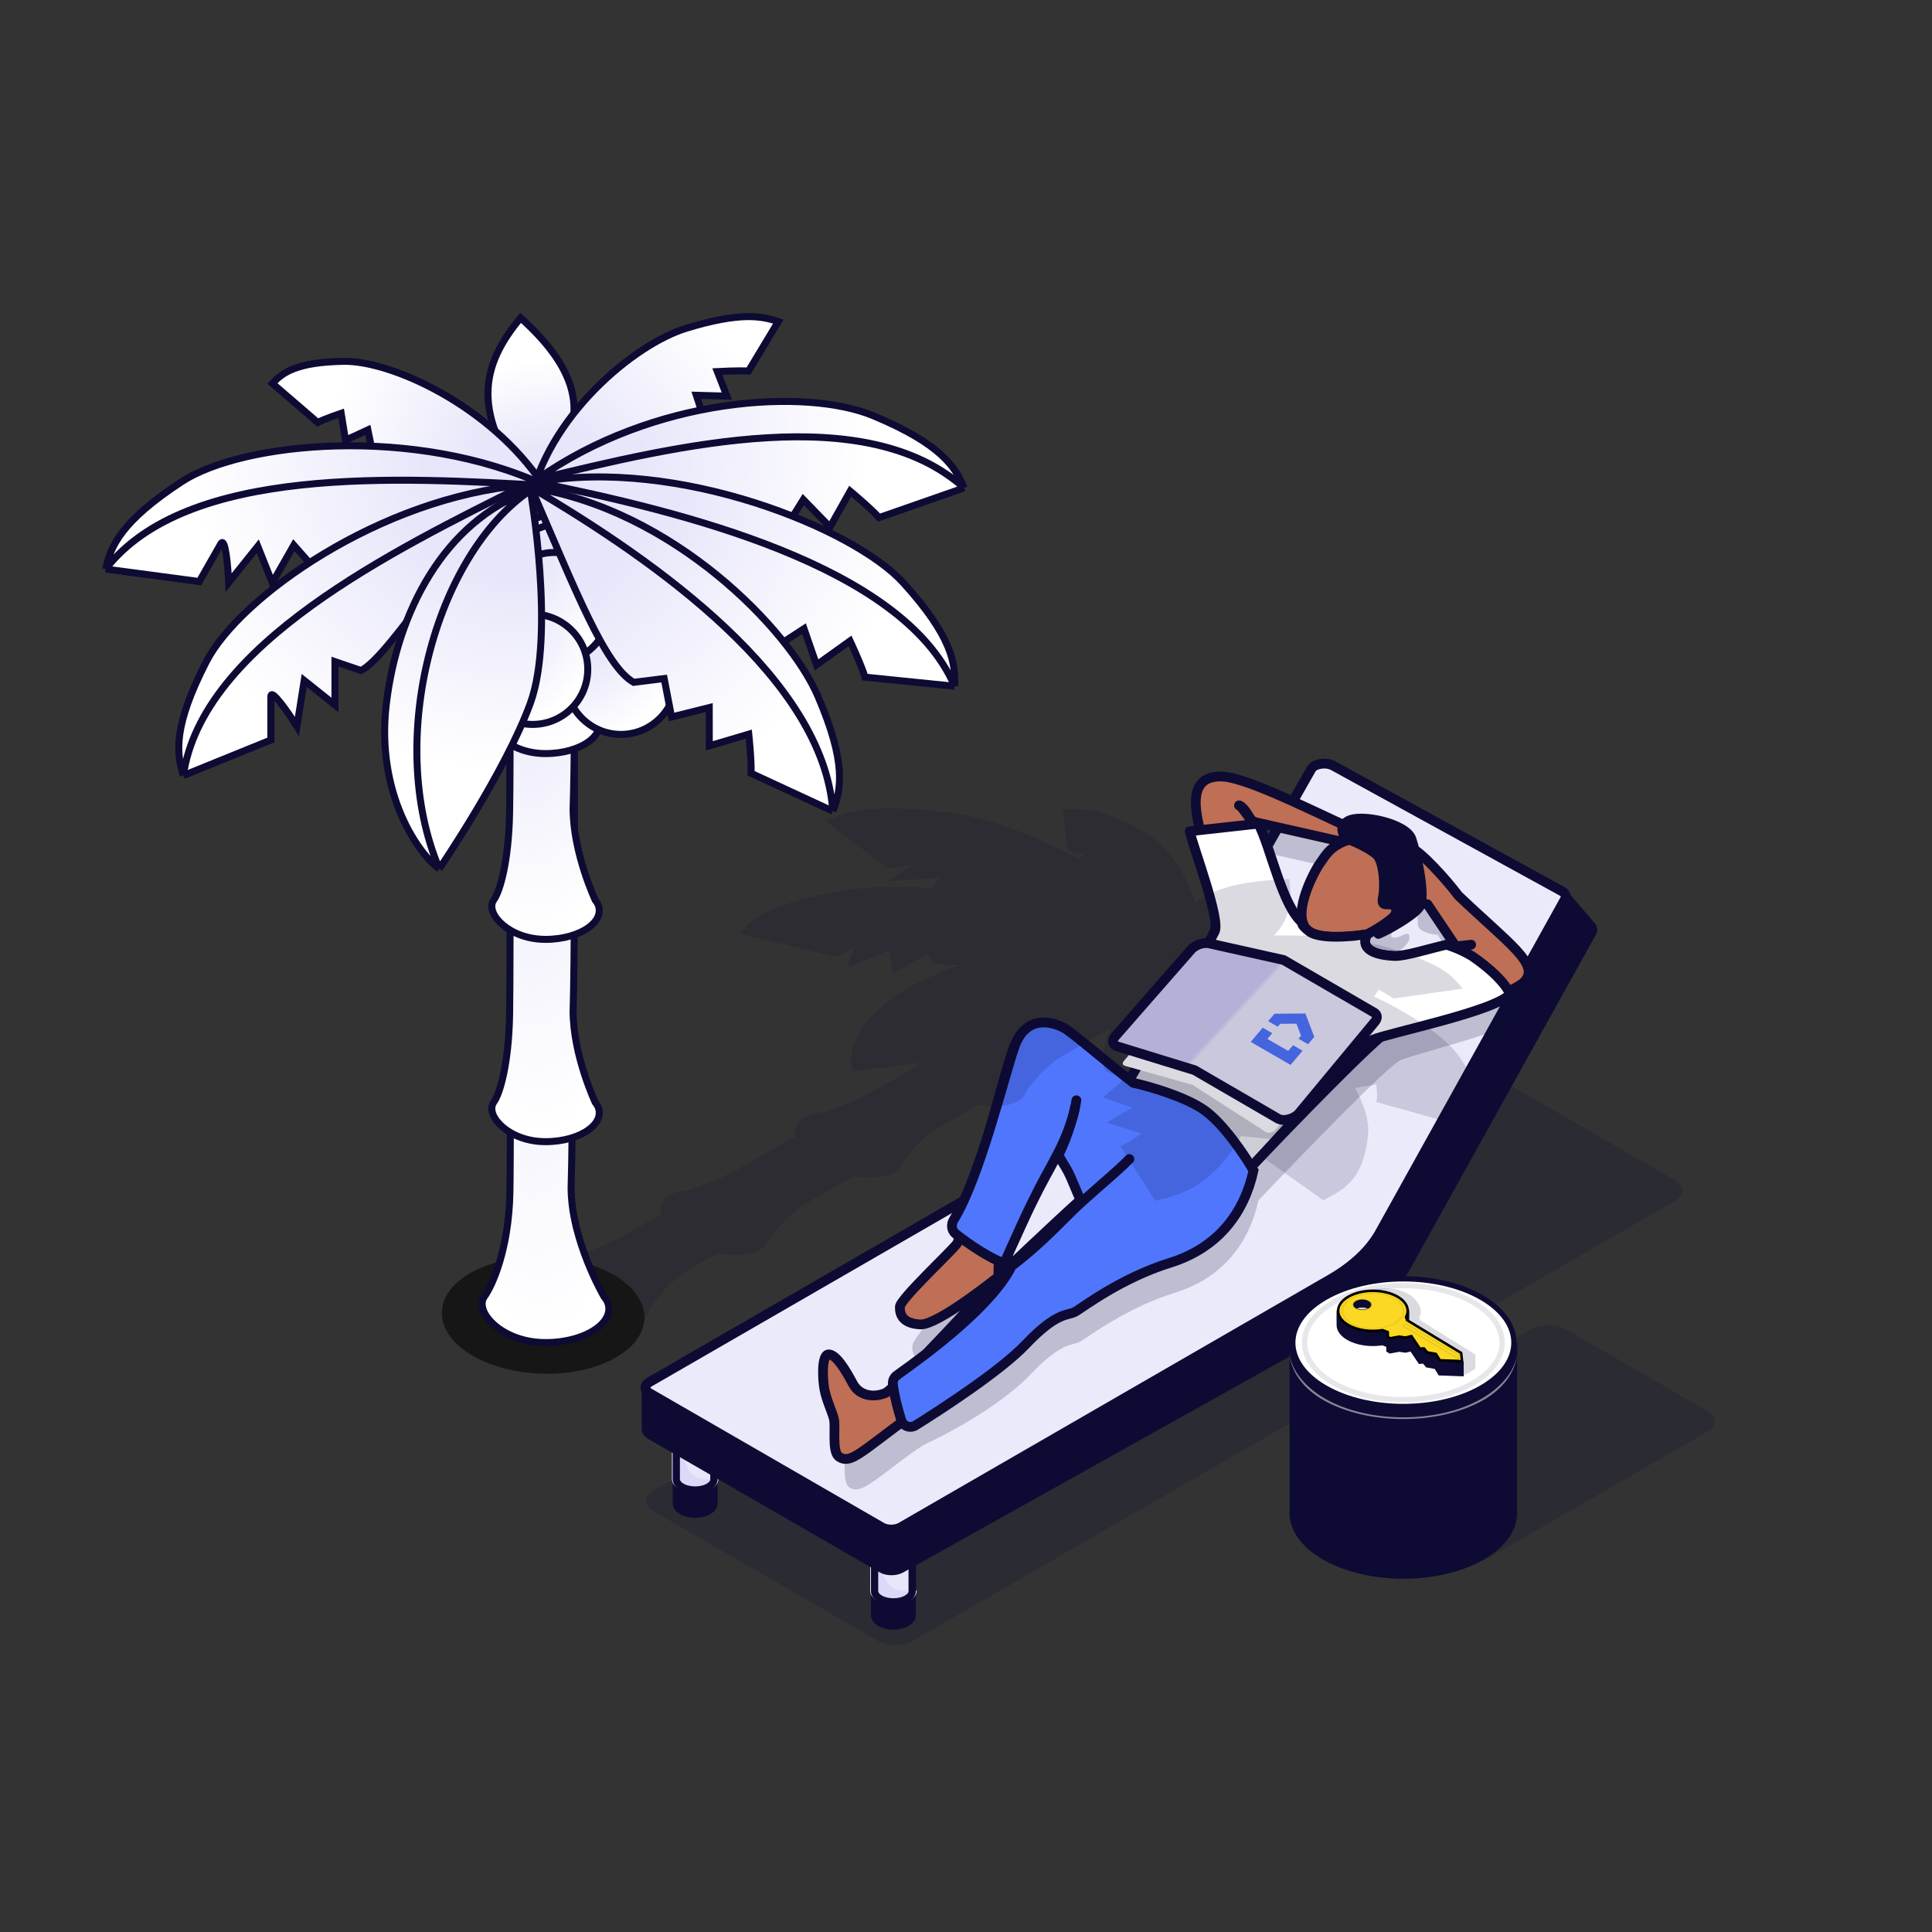 <svg width="380" height="380" viewBox="0 0 380 380" fill="none" xmlns="http://www.w3.org/2000/svg">
<rect x="0" y="0" width="380" height="380" fill="#333333" stroke="none"/>
<path d="M278.372 206.664C280.285 205.559 283.387 205.559 285.3 206.664L329.499 232.179C331.412 233.284 331.412 235.075 329.499 236.179L179.591 322.721C177.678 323.825 174.576 323.825 172.663 322.721L128.464 297.205C126.551 296.101 126.551 294.31 128.464 293.205L278.372 206.664Z" fill="#0D0B33" fill-opacity="0.2"/>
<path d="M301.091 261.469C303.004 260.365 306.106 260.365 308.019 261.469L335.885 277.556C337.798 278.661 337.798 280.452 335.885 281.556L292.836 306.409C290.922 307.513 287.82 307.513 285.907 306.409L258.041 290.321C256.128 289.217 256.128 287.426 258.041 286.322L301.091 261.469Z" fill="#0D0B33" fill-opacity="0.2"/>
<path d="M172.022 317.609L172.022 317.601L172.022 317.593L172.022 292.579C172.029 292.572 172.036 292.565 172.043 292.557C172.119 292.477 172.226 292.366 172.35 292.246C172.614 291.992 172.9 291.746 173.106 291.627C174.554 290.792 176.902 290.792 178.35 291.628C178.57 291.755 178.857 291.998 179.115 292.243C179.237 292.359 179.342 292.466 179.416 292.543C179.421 292.548 179.426 292.554 179.431 292.559L179.431 317.561L179.431 317.572L179.432 317.583C179.477 318.164 179.116 318.751 178.349 319.193C176.901 320.029 174.554 320.029 173.106 319.193C172.351 318.757 171.99 318.181 172.022 317.609Z" fill="#0D0B33" stroke="#0D0B33" stroke-width="1.422"/>
<path d="M172.022 312.858L172.022 312.85L172.022 312.842L172.022 292.944C172.042 292.912 172.067 292.87 172.098 292.821C172.175 292.697 172.283 292.53 172.408 292.354C172.534 292.177 172.672 291.997 172.808 291.845C172.956 291.681 173.062 291.596 173.106 291.57C174.554 290.734 176.902 290.735 178.35 291.571C178.414 291.608 178.526 291.696 178.67 291.843C178.806 291.982 178.942 292.144 179.066 292.302C179.188 292.459 179.294 292.607 179.369 292.715C179.393 292.75 179.414 292.781 179.431 292.807L179.431 312.81L179.431 312.821L179.432 312.832C179.477 313.412 179.116 313.999 178.349 314.442C176.901 315.277 174.554 315.277 173.106 314.441C172.351 314.006 171.99 313.43 172.022 312.858Z" fill="url(#paint0_linear_744_13433)" stroke="#0D0B33" stroke-width="1.422"/>
<path d="M178.965 314.797C177.177 315.829 174.278 315.829 172.49 314.797C171.558 314.259 171.112 313.547 171.151 312.842L171.152 292.933C171.152 292.933 171.908 291.551 172.49 291.215C172.804 308.716 172.49 314.114 180.302 312.81C180.357 313.525 179.911 314.251 178.965 314.797Z" fill="url(#paint1_linear_744_13433)"/>
<path d="M172.022 312.858L172.022 312.85L172.022 312.842L172.022 292.808C172.04 292.782 172.061 292.751 172.086 292.716C172.163 292.606 172.271 292.457 172.395 292.299C172.521 292.139 172.658 291.977 172.794 291.838C172.939 291.69 173.048 291.604 173.106 291.57C174.554 290.734 176.902 290.735 178.35 291.571C178.414 291.608 178.526 291.696 178.67 291.843C178.806 291.982 178.942 292.144 179.066 292.302C179.188 292.459 179.294 292.607 179.369 292.715C179.393 292.75 179.414 292.781 179.431 292.807L179.431 312.81L179.431 312.821L179.432 312.832C179.477 313.412 179.116 313.999 178.349 314.442C176.901 315.277 174.554 315.277 173.106 314.441C172.351 314.006 171.99 313.43 172.022 312.858Z" stroke="#0D0B33" stroke-width="1.422"/>
<path d="M178.303 294.225C176.881 295.046 174.575 295.046 173.152 294.225C171.73 293.404 171.73 292.072 173.153 291.251C174.575 290.43 176.881 290.43 178.303 291.252C179.725 292.073 179.725 293.404 178.303 294.225Z" fill="white" stroke="#0D0B33" stroke-width="1.53"/>
<path d="M133.022 295.609L133.022 295.601L133.022 295.593L133.022 270.579C133.029 270.572 133.036 270.565 133.043 270.557C133.119 270.477 133.226 270.366 133.35 270.246C133.614 269.992 133.9 269.746 134.106 269.627C135.554 268.792 137.902 268.792 139.35 269.628C139.57 269.755 139.857 269.998 140.115 270.243C140.237 270.359 140.342 270.466 140.416 270.543C140.421 270.548 140.426 270.554 140.431 270.559L140.431 295.561L140.431 295.572L140.432 295.583C140.477 296.164 140.116 296.751 139.349 297.193C137.901 298.029 135.554 298.029 134.106 297.193C133.351 296.757 132.99 296.181 133.022 295.609Z" fill="#0D0B33" stroke="#0D0B33" stroke-width="1.422"/>
<path d="M133.022 290.858L133.022 290.85L133.022 290.842L133.022 270.944C133.042 270.912 133.067 270.87 133.098 270.821C133.175 270.697 133.283 270.53 133.408 270.354C133.534 270.177 133.672 269.997 133.808 269.845C133.956 269.681 134.062 269.596 134.106 269.57C135.554 268.734 137.902 268.735 139.35 269.571C139.414 269.608 139.526 269.696 139.67 269.843C139.806 269.982 139.942 270.144 140.066 270.302C140.188 270.459 140.294 270.607 140.369 270.715C140.393 270.75 140.414 270.781 140.431 270.807L140.431 290.81L140.431 290.821L140.432 290.832C140.477 291.412 140.116 291.999 139.349 292.442C137.901 293.277 135.554 293.277 134.106 292.441C133.351 292.006 132.99 291.43 133.022 290.858Z" fill="url(#paint2_linear_744_13433)" stroke="#0D0B33" stroke-width="1.422"/>
<path d="M139.965 292.797C138.177 293.829 135.278 293.829 133.49 292.797C132.558 292.259 132.112 291.547 132.151 290.842L132.152 270.933C132.152 270.933 132.908 269.551 133.49 269.215C133.804 286.716 133.49 292.114 141.302 290.81C141.357 291.525 140.911 292.251 139.965 292.797Z" fill="url(#paint3_linear_744_13433)"/>
<path d="M133.022 290.858L133.022 290.85L133.022 290.842L133.022 270.808C133.04 270.782 133.061 270.751 133.086 270.716C133.163 270.606 133.271 270.457 133.395 270.299C133.521 270.139 133.658 269.977 133.794 269.838C133.939 269.69 134.048 269.604 134.106 269.57C135.554 268.734 137.902 268.735 139.35 269.571C139.414 269.608 139.526 269.696 139.67 269.843C139.806 269.982 139.942 270.144 140.066 270.302C140.188 270.459 140.294 270.607 140.369 270.715C140.393 270.75 140.414 270.781 140.431 270.807L140.431 290.81L140.431 290.821L140.432 290.832C140.477 291.412 140.116 291.999 139.349 292.442C137.901 293.277 135.554 293.277 134.106 292.441C133.351 292.006 132.99 291.43 133.022 290.858Z" stroke="#0D0B33" stroke-width="1.422"/>
<path d="M139.303 272.225C137.881 273.046 135.575 273.046 134.152 272.225C132.73 271.404 132.73 270.072 134.153 269.251C135.575 268.43 137.881 268.43 139.303 269.252C140.725 270.073 140.725 271.404 139.303 272.225Z" fill="white" stroke="#0D0B33" stroke-width="1.53"/>
<path d="M261.022 267.609L261.022 267.601L261.022 267.593L261.022 242.579C261.029 242.572 261.036 242.565 261.043 242.557C261.119 242.477 261.226 242.366 261.35 242.246C261.614 241.992 261.9 241.746 262.106 241.627C263.554 240.792 265.902 240.792 267.35 241.628C267.57 241.755 267.857 241.998 268.115 242.243C268.237 242.359 268.342 242.466 268.416 242.543C268.421 242.548 268.426 242.554 268.431 242.559L268.431 267.561L268.431 267.572L268.432 267.583C268.477 268.164 268.116 268.751 267.349 269.193C265.901 270.029 263.554 270.029 262.106 269.193C261.351 268.757 260.99 268.181 261.022 267.609Z" fill="#0D0B33" stroke="#0D0B33" stroke-width="1.422"/>
<path d="M261.022 262.858L261.022 262.85L261.022 262.842L261.022 242.944C261.042 242.912 261.067 242.87 261.098 242.821C261.175 242.697 261.283 242.53 261.408 242.354C261.534 242.177 261.672 241.997 261.808 241.845C261.956 241.681 262.062 241.596 262.106 241.57C263.554 240.734 265.902 240.735 267.35 241.571C267.414 241.608 267.526 241.696 267.67 241.843C267.806 241.982 267.942 242.144 268.066 242.302C268.188 242.459 268.294 242.607 268.369 242.715C268.393 242.75 268.414 242.781 268.431 242.807L268.431 262.81L268.431 262.821L268.432 262.832C268.477 263.412 268.116 263.999 267.349 264.442C265.901 265.277 263.554 265.277 262.106 264.441C261.351 264.006 260.99 263.43 261.022 262.858Z" fill="url(#paint4_linear_744_13433)" stroke="#0D0B33" stroke-width="1.422"/>
<path d="M267.965 264.797C266.177 265.829 263.278 265.829 261.49 264.797C260.558 264.259 260.112 263.547 260.151 262.842L260.152 242.933C260.152 242.933 260.908 241.551 261.49 241.215C261.804 258.716 261.49 264.114 269.302 262.81C269.357 263.525 268.911 264.251 267.965 264.797Z" fill="url(#paint5_linear_744_13433)"/>
<path d="M261.022 262.858L261.022 262.85L261.022 262.842L261.022 242.808C261.04 242.782 261.061 242.751 261.086 242.716C261.163 242.606 261.271 242.457 261.395 242.299C261.521 242.139 261.658 241.977 261.794 241.838C261.939 241.69 262.048 241.604 262.106 241.57C263.554 240.734 265.902 240.735 267.35 241.571C267.414 241.608 267.526 241.696 267.67 241.843C267.806 241.982 267.942 242.144 268.066 242.302C268.188 242.459 268.294 242.607 268.369 242.715C268.393 242.75 268.414 242.781 268.431 242.807L268.431 262.81L268.431 262.821L268.432 262.832C268.477 263.412 268.116 263.999 267.349 264.442C265.901 265.277 263.554 265.277 262.106 264.441C261.351 264.006 260.99 263.43 261.022 262.858Z" stroke="#0D0B33" stroke-width="1.422"/>
<path d="M267.303 244.225C265.881 245.046 263.575 245.046 262.152 244.225C260.73 243.404 260.73 242.072 262.153 241.251C263.575 240.43 265.881 240.43 267.303 241.252C268.725 242.073 268.725 243.404 267.303 244.225Z" fill="white" stroke="#0D0B33" stroke-width="1.53"/>
<path d="M215.24 230.309C221.225 227.42 225.688 223.62 228.122 219.341L263.063 157.916C263.639 156.904 265.789 156.536 267.227 157.204L307.109 175.725C307.407 175.864 307.65 176.038 307.82 176.236L312.926 182.181C313.231 182.536 313.285 182.946 313.075 183.323L276.486 249.201C274.506 252.766 271.033 255.993 266.374 258.597L177.182 308.44C176.147 309.019 174.499 309.011 173.479 308.423L127.95 282.165C127.454 281.879 127.175 281.491 127.175 281.087L127.175 273.53C127.175 273.078 127.522 272.65 128.122 272.36L215.24 230.309Z" fill="#0D0B33" stroke="#0D0B33" stroke-width="1.919"/>
<path d="M212.4 222.962C217.026 220.291 220.5 217.029 222.542 213.441L257.922 151.243C258.527 150.179 260.846 149.842 262.251 150.614L307.143 175.26C307.877 175.663 308.147 176.273 307.838 176.83L271.401 242.435C269.487 245.88 266.177 249.013 261.745 251.571L177.169 300.397C176.138 300.992 174.466 300.992 173.435 300.397L127.718 274.004C126.687 273.409 126.687 272.444 127.718 271.848L212.4 222.962Z" fill="#EBEAFA" stroke="#0D0B33" stroke-width="1.919"/>
<path fill-rule="evenodd" clip-rule="evenodd" d="M240.275 180.095C240.998 184.184 241.463 188.033 240.925 189.201C240.024 191.157 229.181 209.789 223.873 218.86C222.703 217.973 221.203 216.768 219.627 215.484C217.069 218.51 213.654 221.279 209.507 223.674L195.77 231.604C193.246 240.832 190.769 249.881 190.187 250.664C189.918 251.026 189.117 251.986 188.066 253.246C184.914 257.026 179.51 263.505 179.452 264.629C179.374 266.127 179.77 268.15 183.266 268.331C186.761 268.511 198.366 257.095 198.366 257.095C198.366 257.095 178.204 279.084 176.155 279.979C174.106 280.875 171.11 280.72 169.741 278.146C168.372 275.572 166.53 272.472 165.032 272.395C163.534 272.318 163.775 277.337 164.171 279.36C164.413 280.594 164.883 281.853 165.309 282.994C165.582 283.724 165.836 284.405 166.001 285C166.15 285.541 166.138 286.507 166.124 287.576C166.098 289.52 166.068 291.806 167.001 292.5C168.447 293.576 169.991 292.678 172.591 290.81C173.337 290.274 174.299 289.543 175.339 288.753C177.927 286.786 181.004 284.449 182.466 283.81C184.515 282.915 196.335 277.017 202.688 270.336C207.499 265.277 209.782 264.68 211.28 264.289C211.761 264.163 212.16 264.059 212.537 263.835C212.783 263.689 213.178 263.422 213.708 263.066C216.508 261.178 223.053 256.765 231.055 254.278C240.723 251.273 245.715 244.287 247.514 236.103C255.81 227.353 273.017 209.584 275.476 208.51C276.382 208.114 278.829 207.405 281.897 206.517C285.829 205.378 290.781 203.944 294.822 202.493L300.191 192.825C298.792 191.313 296.841 189.533 294.448 187.348C292.784 185.831 290.907 184.118 288.853 182.165C286.511 179.04 281.303 173.263 279.331 172.661C277.933 172.234 278.336 175.926 278.652 178.824C278.782 180.013 278.897 181.068 278.867 181.649C278.784 183.247 281.426 183.784 282.758 183.853L288.337 192.152C284.79 192.97 278.221 194.132 276.224 194.029C268.235 193.616 270.938 189.751 270.938 189.751C270.938 189.751 277.111 186.565 277.214 184.568C277.278 183.333 276.69 183.595 275.879 183.957C275.377 184.18 274.79 184.442 274.218 184.413C273.138 184.357 273.655 183.603 274.44 182.458C274.745 182.015 275.089 181.512 275.397 180.969C276.499 179.023 275.603 176.974 273.287 173.35C271.435 170.45 267.907 170.902 266.374 171.491C263.813 172.61 262.986 173.819 262.158 175.028C261.993 175.27 261.827 175.511 261.648 175.752C260.729 176.987 256.963 183.913 258.285 187.595C255.495 185.402 252.951 179.002 250.845 173.704C249.862 171.232 248.975 169 248.203 167.548L265.376 171.439C266.076 170.808 267.524 170.549 271.918 170.776C269.553 169.798 266.446 168.341 263.107 166.776C259.1 164.897 254.759 162.861 250.962 161.308L240.275 180.095Z" fill="#0D0B33" fill-opacity="0.2"/>
<path d="M246.203 161.548C248.631 166.113 252.194 178.379 256.286 181.595C254.963 177.913 258.73 170.987 259.649 169.752C260.725 168.306 261.301 166.834 264.375 165.491C265.907 164.902 269.435 164.45 271.288 167.35C273.604 170.974 274.5 173.023 273.398 174.969C272.296 176.915 271.9 177.775 273.398 177.853C274.896 177.93 275.318 176.57 275.214 178.568C275.111 180.565 268.939 183.751 268.939 183.751C268.939 183.751 266.236 187.616 274.225 188.029C276.222 188.132 282.791 186.97 286.338 186.152L280.759 177.853C279.427 177.784 276.785 177.247 276.867 175.649C276.971 173.652 275.36 166.058 277.332 166.661C279.303 167.263 284.512 173.04 286.854 176.165C296.876 185.695 302.687 189.5 300.01 192.866C297.332 196.233 276.55 201.167 273.477 202.51C271.018 203.584 253.811 221.353 245.515 230.103C243.715 238.287 238.723 245.273 229.055 248.278C219.542 251.235 212.087 256.914 210.537 257.835C208.988 258.757 207.042 257.655 200.689 264.336C194.336 271.017 182.515 276.915 180.466 277.81C178.418 278.705 173.192 282.941 170.592 284.81C167.992 286.678 166.448 287.576 165.001 286.5C163.555 285.424 164.423 280.524 164.001 279C163.58 277.476 162.568 275.383 162.172 273.36C161.776 271.337 161.534 266.318 163.032 266.395C164.53 266.472 166.373 269.572 167.742 272.146C169.111 274.72 172.107 274.875 174.156 273.979C176.205 273.084 196.366 251.095 196.366 251.095C196.366 251.095 184.497 260.681 181.001 260.5C177.506 260.319 176.924 258.498 177.001 257C177.079 255.502 187.111 246.111 188.187 244.664C189.263 243.218 196.804 213.568 199.162 206.68C201.521 199.793 206.463 201.049 208.408 202.151C209.965 203.033 217.859 209.816 221.874 212.86C227.182 203.789 238.025 185.157 238.926 183.201C240.052 180.756 236.781 166.568 235.963 163.021C235.145 159.474 233.509 152.38 240.5 152.742C246.092 153.031 262.076 161.533 269.919 164.776C265.525 164.549 264.076 164.808 263.376 165.439L246.203 161.548Z" fill="#BF6F55"/>
<path d="M243.918 157.478C243.4 157.364 242.888 157.691 242.774 158.208C242.66 158.726 242.987 159.238 243.505 159.352L243.918 157.478ZM263.376 165.439L263.164 166.375C263.468 166.444 263.787 166.361 264.019 166.152L263.376 165.439ZM269.919 164.776L269.87 165.734C270.336 165.758 270.753 165.443 270.855 164.987C270.958 164.531 270.718 164.067 270.286 163.889L269.919 164.776ZM221.874 212.86L221.294 213.625C221.404 213.709 221.532 213.768 221.667 213.798L221.874 212.86ZM286.854 176.165L286.086 176.741C286.118 176.783 286.154 176.824 286.193 176.86L286.854 176.165ZM280.759 177.853L281.555 177.317C281.387 177.067 281.11 176.91 280.808 176.894L280.759 177.853ZM289.468 186.761C289.995 186.701 290.373 186.225 290.313 185.698C290.253 185.172 289.778 184.794 289.251 184.854L289.468 186.761ZM257.454 183.157L256.904 183.944L256.904 183.944L257.454 183.157ZM259.649 169.752L260.419 170.325L260.419 170.325L259.649 169.752ZM264.375 165.491L264.031 164.595C264.017 164.6 264.004 164.605 263.991 164.611L264.375 165.491ZM271.288 167.35L270.479 167.867L271.288 167.35ZM196.831 242.107L196.016 241.6C195.961 241.688 195.921 241.785 195.897 241.887L196.831 242.107ZM210.752 234.315L211.659 234.003C211.649 233.973 211.637 233.943 211.623 233.914L210.752 234.315ZM229.055 248.278L228.77 247.362L229.055 248.278ZM211.501 236.5L212.146 237.211L211.501 236.5ZM256.879 180.84C256.007 180.155 255.092 178.921 254.16 177.275C253.24 175.649 252.352 173.711 251.504 171.704C250.656 169.695 249.863 167.652 249.118 165.796C248.381 163.96 247.685 162.291 247.051 161.097L245.356 161.998C245.935 163.087 246.595 164.662 247.337 166.511C248.07 168.34 248.879 170.42 249.736 172.451C250.594 174.482 251.516 176.499 252.49 178.221C253.453 179.922 254.518 181.426 255.693 182.349L256.879 180.84ZM247.051 161.097C246.563 160.181 246.078 159.38 245.609 158.776C245.375 158.474 245.127 158.2 244.868 157.981C244.616 157.769 244.297 157.561 243.918 157.478L243.505 159.352C243.461 159.342 243.501 159.339 243.631 159.448C243.753 159.551 243.908 159.715 244.093 159.954C244.465 160.432 244.891 161.123 245.356 161.998L247.051 161.097ZM245.991 162.484L263.164 166.375L263.588 164.503L246.415 160.612L245.991 162.484ZM264.019 166.152C264.153 166.031 264.456 165.845 265.372 165.739C266.288 165.633 267.683 165.621 269.87 165.734L269.969 163.817C267.762 163.703 266.235 163.707 265.152 163.832C264.071 163.957 263.3 164.216 262.734 164.726L264.019 166.152ZM270.286 163.889C266.378 162.273 260.491 159.369 254.761 156.777C251.917 155.49 249.125 154.288 246.685 153.387C244.276 152.498 242.107 151.864 240.549 151.783L240.45 153.7C241.689 153.764 243.615 154.301 246.021 155.188C248.396 156.065 251.139 157.245 253.97 158.526C259.591 161.068 265.617 164.036 269.553 165.663L270.286 163.889ZM240.549 151.783C238.646 151.685 237.176 152.088 236.118 152.954C235.064 153.819 234.562 155.029 234.357 156.258C233.957 158.653 234.63 161.511 235.028 163.237L236.899 162.805C236.479 160.984 235.925 158.522 236.25 156.574C236.407 155.631 236.756 154.914 237.335 154.439C237.912 153.966 238.858 153.618 240.45 153.7L240.549 151.783ZM235.028 163.237C235.437 165.011 236.455 169.424 237.23 173.695C237.617 175.833 237.94 177.915 238.098 179.604C238.176 180.45 238.212 181.176 238.196 181.752C238.18 182.362 238.108 182.683 238.054 182.799L239.798 183.603C240.025 183.108 240.098 182.45 240.115 181.803C240.133 181.121 240.091 180.31 240.009 179.426C239.844 177.656 239.51 175.511 239.118 173.353C238.334 169.032 237.307 164.578 236.899 162.805L235.028 163.237ZM238.054 182.799C237.628 183.725 234.728 188.812 231.221 194.882C227.736 200.917 223.699 207.841 221.045 212.376L222.702 213.345C225.357 208.808 229.395 201.881 232.884 195.842C236.351 189.84 239.323 184.633 239.798 183.603L238.054 182.799ZM221.667 213.798C223.118 214.117 225.551 214.76 228.096 215.644C230.654 216.533 233.256 217.641 235.087 218.873L236.158 217.281C234.12 215.909 231.332 214.736 228.726 213.831C226.106 212.921 223.6 212.258 222.08 211.923L221.667 213.798ZM235.087 218.873C236.888 220.085 238.863 222.257 240.627 224.554C242.378 226.834 243.86 229.154 244.684 230.583L246.347 229.624C245.485 228.129 243.956 225.738 242.149 223.385C240.356 221.051 238.227 218.672 236.158 217.281L235.087 218.873ZM246.212 230.764C250.356 226.392 256.726 219.768 262.365 214.105C265.185 211.273 267.816 208.687 269.893 206.745C270.931 205.773 271.823 204.97 272.526 204.38C272.878 204.085 273.174 203.85 273.413 203.677C273.665 203.493 273.807 203.413 273.861 203.389L273.092 201.63C272.839 201.741 272.558 201.925 272.284 202.124C271.996 202.334 271.663 202.599 271.293 202.91C270.551 203.532 269.631 204.361 268.581 205.343C266.48 207.308 263.831 209.913 261.005 212.751C255.351 218.429 248.97 225.065 244.819 229.443L246.212 230.764ZM273.861 203.389C274.557 203.085 276.351 202.546 278.81 201.831C281.227 201.129 284.207 200.278 287.174 199.364C290.139 198.451 293.114 197.467 295.525 196.494C296.73 196.008 297.813 195.518 298.692 195.032C299.544 194.56 300.302 194.04 300.761 193.464L299.258 192.269C299.047 192.534 298.571 192.905 297.762 193.352C296.979 193.786 295.976 194.243 294.808 194.714C292.473 195.656 289.559 196.621 286.609 197.529C283.661 198.438 280.703 199.282 278.275 199.988C275.889 200.682 273.933 201.263 273.092 201.63L273.861 203.389ZM300.761 193.464C301.178 192.939 301.46 192.367 301.569 191.738C301.679 191.11 301.607 190.486 301.404 189.874C301.01 188.689 300.099 187.474 298.898 186.175C296.505 183.587 292.455 180.167 287.515 175.47L286.193 176.86C291.274 181.693 295.141 184.94 297.489 187.479C298.659 188.743 299.325 189.706 299.582 190.479C299.704 190.846 299.724 191.146 299.679 191.408C299.633 191.669 299.511 191.951 299.258 192.269L300.761 193.464ZM287.622 175.589C286.425 173.992 284.511 171.736 282.645 169.801C281.712 168.833 280.777 167.931 279.94 167.226C279.142 166.555 278.313 165.957 277.612 165.743L277.051 167.579C277.336 167.666 277.897 168.016 278.704 168.695C279.471 169.341 280.355 170.191 281.263 171.133C283.08 173.018 284.941 175.213 286.086 176.741L287.622 175.589ZM277.612 165.743C277.363 165.667 277.077 165.636 276.78 165.707C276.478 165.779 276.235 165.939 276.051 166.134C275.716 166.49 275.574 166.966 275.5 167.347C275.346 168.141 275.37 169.209 275.441 170.246C275.515 171.306 275.648 172.45 275.752 173.42C275.861 174.433 275.93 175.194 275.909 175.599L277.826 175.698C277.856 175.105 277.763 174.168 277.66 173.215C277.553 172.218 277.426 171.127 277.356 170.114C277.285 169.079 277.283 168.236 277.384 167.713C277.438 167.436 277.494 167.402 277.449 167.45C277.41 167.491 277.334 167.548 277.225 167.574C277.122 167.599 277.054 167.58 277.051 167.579L277.612 165.743ZM275.909 175.599C275.834 177.056 277.028 177.839 277.911 178.209C278.864 178.609 279.976 178.773 280.709 178.811L280.808 176.894C280.21 176.863 279.335 176.725 278.654 176.439C277.904 176.125 277.818 175.84 277.826 175.698L275.909 175.599ZM279.962 178.388L285.541 186.687L287.134 185.616L281.555 177.317L279.962 178.388ZM286.447 187.105L289.468 186.761L289.251 184.854L286.229 185.198L286.447 187.105ZM286.122 185.216C284.372 185.62 281.864 186.111 279.546 186.489C277.186 186.873 275.151 187.116 274.274 187.071L274.175 188.988C275.296 189.045 277.544 188.759 279.854 188.383C282.207 188 284.757 187.501 286.554 187.087L286.122 185.216ZM274.274 187.071C270.311 186.866 269.62 185.822 269.501 185.445C269.425 185.206 269.457 184.937 269.547 184.677C269.591 184.553 269.641 184.449 269.68 184.378C269.699 184.344 269.714 184.318 269.723 184.305C269.727 184.298 269.73 184.294 269.73 184.293C269.731 184.293 269.73 184.293 269.729 184.294C269.729 184.295 269.728 184.296 269.728 184.297C269.727 184.297 269.727 184.298 269.727 184.298C269.726 184.299 269.726 184.299 269.726 184.299C269.726 184.3 269.725 184.301 268.939 183.751C268.152 183.201 268.152 183.201 268.151 183.202C268.151 183.202 268.151 183.203 268.15 183.203C268.15 183.204 268.149 183.205 268.149 183.206C268.147 183.208 268.146 183.21 268.144 183.212C268.141 183.217 268.136 183.223 268.132 183.23C268.123 183.244 268.111 183.262 268.098 183.284C268.07 183.327 268.036 183.385 267.996 183.457C267.918 183.599 267.82 183.8 267.735 184.045C267.568 184.523 267.424 185.246 267.671 186.025C268.197 187.684 270.15 188.779 274.175 188.988L274.274 187.071ZM268.939 183.751C268.762 182.807 268.762 182.807 268.762 182.807C268.762 182.807 268.762 182.807 268.762 182.807C268.762 182.807 268.762 182.807 268.762 182.807C268.761 182.807 268.76 182.808 268.759 182.808C268.755 182.808 268.75 182.809 268.743 182.811C268.729 182.813 268.706 182.817 268.677 182.822C268.618 182.833 268.53 182.848 268.416 182.867C268.189 182.904 267.858 182.956 267.45 183.011C266.633 183.122 265.516 183.247 264.309 183.306C263.098 183.366 261.82 183.357 260.675 183.21C259.509 183.06 258.588 182.779 258.004 182.371L256.904 183.944C257.866 184.616 259.154 184.95 260.431 185.114C261.729 185.281 263.13 185.286 264.403 185.223C265.68 185.161 266.855 185.029 267.708 184.913C268.136 184.855 268.484 184.801 268.728 184.761C268.849 184.741 268.944 184.724 269.01 184.713C269.043 184.707 269.068 184.702 269.086 184.699C269.095 184.698 269.102 184.696 269.107 184.695C269.109 184.695 269.111 184.695 269.112 184.694C269.113 184.694 269.114 184.694 269.114 184.694C269.114 184.694 269.114 184.694 269.115 184.694C269.115 184.694 269.115 184.694 268.939 183.751ZM258.004 182.371C257.62 182.102 257.357 181.738 257.189 181.27L255.382 181.919C255.668 182.713 256.156 183.421 256.904 183.944L258.004 182.371ZM257.189 181.27C256.935 180.562 256.903 179.62 257.073 178.51C257.241 177.412 257.593 176.231 258.024 175.097C258.893 172.81 260.026 170.854 260.419 170.325L258.879 169.18C258.353 169.886 257.143 172.01 256.23 174.415C255.769 175.626 255.37 176.944 255.175 178.219C254.982 179.482 254.975 180.786 255.382 181.919L257.189 181.27ZM260.419 170.325C261.049 169.479 261.344 168.909 261.967 168.234C262.531 167.625 263.33 166.995 264.759 166.37L263.991 164.611C262.346 165.33 261.321 166.107 260.558 166.931C259.856 167.691 259.325 168.58 258.879 169.18L260.419 170.325ZM264.719 166.387C265.363 166.14 266.465 165.913 267.583 166.063C268.672 166.21 269.736 166.704 270.479 167.867L272.097 166.833C270.987 165.097 269.361 164.366 267.84 164.161C266.348 163.96 264.92 164.253 264.031 164.595L264.719 166.387ZM270.479 167.867C271.639 169.682 272.375 171.002 272.708 172.074C273.023 173.086 272.957 173.8 272.563 174.496L274.233 175.442C274.941 174.192 274.978 172.909 274.541 171.504C274.123 170.158 273.253 168.642 272.097 166.833L270.479 167.867ZM272.563 174.496C272.288 174.981 272.041 175.427 271.855 175.818C271.678 176.192 271.511 176.607 271.468 177.01C271.42 177.468 271.529 178.016 272.02 178.4C272.419 178.71 272.926 178.789 273.348 178.811L273.447 176.894C273.12 176.877 273.116 176.82 273.201 176.886C273.38 177.026 273.376 177.223 273.377 177.212C273.384 177.148 273.429 176.979 273.589 176.641C273.741 176.321 273.956 175.93 274.233 175.442L272.563 174.496ZM273.348 178.811C273.877 178.838 274.31 178.737 274.64 178.624C274.8 178.569 274.938 178.51 275.033 178.47C275.085 178.448 275.118 178.434 275.146 178.423C275.175 178.411 275.18 178.41 275.172 178.412C275.166 178.414 275.12 178.427 275.049 178.431C274.974 178.435 274.85 178.428 274.71 178.37C274.389 178.236 274.288 177.971 274.269 177.911C274.253 177.86 274.264 177.865 274.268 177.995C274.272 178.111 274.268 178.278 274.256 178.518L276.173 178.617C276.186 178.358 276.193 178.131 276.187 177.938C276.181 177.76 276.165 177.543 276.101 177.337C276.033 177.123 275.863 176.771 275.45 176.598C275.09 176.448 274.762 176.533 274.641 176.568C274.022 176.746 273.992 176.922 273.447 176.894L273.348 178.811ZM274.256 178.518C274.255 178.537 274.239 178.641 274.108 178.845C273.982 179.041 273.786 179.273 273.52 179.533C272.987 180.054 272.26 180.602 271.502 181.112C270.751 181.617 269.998 182.065 269.43 182.387C269.147 182.548 268.912 182.677 268.749 182.765C268.667 182.809 268.604 182.843 268.561 182.865C268.539 182.876 268.523 182.885 268.513 182.89C268.508 182.893 268.504 182.895 268.501 182.896C268.5 182.897 268.499 182.897 268.499 182.898C268.499 182.898 268.498 182.898 268.498 182.898C268.498 182.898 268.498 182.898 268.498 182.898C268.498 182.898 268.498 182.898 268.939 183.751C269.379 184.603 269.379 184.603 269.379 184.603C269.379 184.603 269.379 184.603 269.379 184.603C269.38 184.603 269.38 184.603 269.381 184.602C269.382 184.602 269.383 184.601 269.385 184.6C269.388 184.598 269.393 184.596 269.4 184.592C269.413 184.586 269.431 184.576 269.455 184.563C269.503 184.538 269.572 184.502 269.659 184.455C269.834 184.361 270.082 184.225 270.379 184.056C270.972 183.719 271.769 183.245 272.573 182.705C273.371 182.168 274.207 181.545 274.861 180.906C275.188 180.587 275.492 180.242 275.723 179.882C275.949 179.53 276.148 179.098 276.173 178.617L274.256 178.518ZM222.454 212.096C220.465 210.587 217.507 208.147 214.827 205.952C213.493 204.859 212.229 203.829 211.199 203.015C210.198 202.224 209.349 201.581 208.881 201.316L207.935 202.986C208.246 203.162 208.968 203.698 210.009 204.521C211.024 205.323 212.276 206.343 213.611 207.437C216.271 209.616 219.268 212.089 221.294 213.625L222.454 212.096ZM208.881 201.316C207.785 200.695 205.813 200.003 203.724 200.484C201.551 200.986 199.513 202.694 198.254 206.369L200.07 206.991C201.17 203.779 202.782 202.672 204.156 202.355C205.615 202.018 207.086 202.505 207.935 202.986L208.881 201.316ZM198.254 206.369C197.062 209.85 194.576 219.03 192.268 227.459C191.111 231.687 189.995 235.738 189.103 238.821C188.656 240.363 188.267 241.655 187.959 242.602C187.804 243.077 187.673 243.454 187.566 243.73C187.443 244.05 187.393 244.124 187.417 244.091L188.957 245.237C189.116 245.024 189.251 244.696 189.358 244.42C189.481 244.099 189.625 243.685 189.784 243.197C190.102 242.219 190.498 240.903 190.946 239.355C191.844 236.256 192.963 232.192 194.12 227.966C196.441 219.486 198.904 210.397 200.07 206.991L198.254 206.369ZM187.417 244.091C187.199 244.384 186.436 245.18 185.313 246.317C184.228 247.417 182.861 248.783 181.533 250.142C180.205 251.502 178.894 252.878 177.906 254.014C177.414 254.58 176.987 255.104 176.676 255.547C176.52 255.767 176.381 255.985 176.275 256.191C176.182 256.371 176.059 256.646 176.043 256.95L177.96 257.05C177.954 257.167 177.918 257.192 177.981 257.07C178.031 256.973 178.116 256.834 178.245 256.652C178.501 256.288 178.879 255.821 179.355 255.274C180.304 254.182 181.582 252.839 182.907 251.483C184.231 250.127 185.579 248.78 186.679 247.666C187.744 246.588 188.637 245.667 188.957 245.237L187.417 244.091ZM176.043 256.95C175.998 257.826 176.136 258.943 176.934 259.87C177.739 260.804 179.052 261.36 180.952 261.458L181.051 259.542C179.456 259.459 178.73 259.014 178.389 258.618C178.041 258.214 177.928 257.672 177.96 257.05L176.043 256.95ZM180.952 261.458C181.587 261.491 182.303 261.306 182.999 261.047C183.717 260.781 184.512 260.398 185.336 259.95C186.985 259.052 188.83 257.848 190.544 256.652C192.262 255.455 193.867 254.253 195.041 253.351C195.629 252.9 196.11 252.524 196.444 252.26C196.612 252.128 196.742 252.024 196.831 251.952C196.876 251.917 196.91 251.889 196.933 251.871C196.945 251.861 196.954 251.854 196.96 251.849C196.963 251.847 196.965 251.845 196.967 251.844C196.968 251.843 196.968 251.843 196.969 251.842C196.969 251.842 196.969 251.842 196.969 251.842C196.969 251.842 196.969 251.842 196.366 251.095C195.763 250.348 195.763 250.348 195.763 250.348C195.763 250.348 195.763 250.348 195.763 250.349C195.763 250.349 195.762 250.349 195.762 250.35C195.76 250.351 195.758 250.352 195.756 250.355C195.75 250.359 195.742 250.365 195.731 250.374C195.709 250.392 195.676 250.418 195.633 250.453C195.547 250.522 195.419 250.624 195.255 250.753C194.926 251.013 194.453 251.384 193.873 251.829C192.713 252.719 191.132 253.902 189.446 255.078C187.755 256.257 185.977 257.415 184.418 258.264C183.638 258.688 182.931 259.025 182.331 259.248C181.709 259.479 181.29 259.554 181.051 259.542L180.952 261.458ZM196.366 251.095C197.326 251.1 197.326 251.1 197.326 251.1C197.326 251.1 197.326 251.1 197.326 251.1C197.326 251.099 197.326 251.099 197.326 251.099C197.326 251.098 197.326 251.097 197.326 251.095C197.326 251.092 197.326 251.087 197.326 251.08C197.326 251.067 197.326 251.047 197.327 251.021C197.327 250.968 197.328 250.891 197.329 250.792C197.33 250.594 197.333 250.308 197.338 249.96C197.349 249.262 197.366 248.314 197.398 247.311C197.429 246.306 197.473 245.253 197.535 244.342C197.599 243.408 197.679 242.694 197.765 242.327L195.897 241.887C195.769 242.427 195.684 243.289 195.62 244.211C195.556 245.155 195.511 246.236 195.479 247.251C195.447 248.268 195.429 249.227 195.419 249.932C195.414 250.284 195.411 250.573 195.409 250.774C195.408 250.875 195.408 250.954 195.407 251.007C195.407 251.034 195.407 251.055 195.407 251.068C195.407 251.075 195.407 251.081 195.407 251.084C195.407 251.086 195.407 251.088 195.407 251.088C195.407 251.089 195.407 251.089 195.407 251.09C195.407 251.09 195.407 251.09 195.407 251.09C195.407 251.09 195.407 251.09 196.366 251.095ZM197.646 242.614C198.711 240.902 200.563 238.514 202.553 235.818C204.514 233.16 206.581 230.237 207.97 227.56L206.266 226.676C204.954 229.204 202.97 232.02 201.008 234.678C199.075 237.298 197.134 239.802 196.016 241.6L197.646 242.614ZM207.97 227.56C210.055 223.541 211.351 218.385 211.632 216.423L209.732 216.151C209.476 217.94 208.235 222.882 206.266 226.676L207.97 227.56ZM206.297 227.614C206.947 228.692 207.838 230.455 208.579 231.976C208.946 232.731 209.272 233.417 209.505 233.914C209.622 234.162 209.716 234.363 209.781 234.502C209.813 234.571 209.838 234.625 209.854 234.662C209.863 234.68 209.869 234.693 209.873 234.703C209.876 234.707 209.877 234.711 209.878 234.713C209.879 234.714 209.879 234.715 209.879 234.715C209.879 234.716 209.88 234.716 209.88 234.716C209.88 234.716 209.88 234.716 209.88 234.716C209.88 234.716 209.88 234.716 210.752 234.315C211.623 233.914 211.623 233.914 211.623 233.914C211.623 233.914 211.623 233.914 211.623 233.913C211.623 233.913 211.623 233.913 211.623 233.913C211.623 233.912 211.622 233.911 211.622 233.91C211.62 233.907 211.619 233.904 211.616 233.899C211.612 233.889 211.605 233.875 211.597 233.856C211.579 233.819 211.554 233.764 211.521 233.693C211.456 233.552 211.361 233.348 211.242 233.097C211.006 232.594 210.677 231.901 210.305 231.136C209.566 229.619 208.641 227.783 207.94 226.622L206.297 227.614ZM196.366 251.095C195.659 250.446 195.659 250.446 195.659 250.447C195.659 250.447 195.658 250.447 195.658 250.447C195.658 250.448 195.657 250.449 195.655 250.45C195.653 250.453 195.649 250.457 195.645 250.462C195.635 250.473 195.62 250.488 195.601 250.509C195.563 250.551 195.507 250.612 195.433 250.693C195.285 250.854 195.067 251.09 194.79 251.391C194.235 251.994 193.44 252.856 192.48 253.893C190.559 255.967 187.977 258.741 185.332 261.542C182.685 264.345 179.98 267.17 177.811 269.349C176.725 270.439 175.781 271.359 175.049 272.032C174.682 272.369 174.377 272.636 174.14 272.828C173.874 273.043 173.767 273.102 173.771 273.1L174.54 274.859C174.801 274.745 175.091 274.527 175.346 274.321C175.629 274.093 175.967 273.795 176.348 273.445C177.111 272.744 178.078 271.8 179.171 270.703C181.358 268.506 184.077 265.667 186.727 262.86C189.378 260.053 191.965 257.274 193.888 255.197C194.85 254.158 195.646 253.295 196.202 252.692C196.48 252.39 196.698 252.153 196.846 251.991C196.92 251.911 196.977 251.849 197.016 251.807C197.035 251.786 197.049 251.77 197.059 251.76C197.064 251.754 197.068 251.75 197.07 251.748C197.071 251.746 197.072 251.745 197.073 251.745C197.073 251.744 197.073 251.744 197.074 251.744C197.074 251.744 197.074 251.744 196.366 251.095ZM173.771 273.1C171.966 273.889 169.626 273.645 168.589 271.695L166.894 272.596C168.595 275.795 172.248 275.861 174.54 274.859L173.771 273.1ZM168.589 271.695C167.901 270.402 167.071 268.93 166.207 267.763C165.776 267.181 165.311 266.64 164.827 266.231C164.358 265.835 163.764 265.472 163.082 265.437L162.983 267.353C163.05 267.357 163.248 267.41 163.589 267.698C163.913 267.972 164.276 268.381 164.664 268.905C165.438 269.951 166.213 271.316 166.894 272.596L168.589 271.695ZM163.082 265.437C162.022 265.382 161.517 266.275 161.31 266.833C161.077 267.462 160.974 268.261 160.933 269.04C160.852 270.619 161.017 272.458 161.23 273.544L163.114 273.175C162.93 272.239 162.777 270.557 162.85 269.139C162.887 268.421 162.979 267.853 163.11 267.499C163.267 267.075 163.294 267.37 162.983 267.353L163.082 265.437ZM161.23 273.544C161.444 274.636 161.819 275.725 162.176 276.698C162.546 277.704 162.88 278.545 163.077 279.256L164.926 278.744C164.702 277.932 164.318 276.963 163.978 276.036C163.625 275.076 163.296 274.107 163.114 273.175L161.23 273.544ZM163.077 279.256C163.142 279.491 163.172 279.953 163.173 280.664C163.173 281.29 163.15 282.17 163.158 282.928C163.166 283.717 163.206 284.552 163.354 285.279C163.493 285.965 163.769 286.779 164.429 287.27L165.574 285.73C165.511 285.683 165.353 285.481 165.235 284.898C165.125 284.356 165.085 283.669 165.077 282.908C165.069 282.115 165.093 281.418 165.092 280.663C165.092 279.993 165.072 279.27 164.926 278.744L163.077 279.256ZM164.429 287.27C164.915 287.632 165.445 287.851 166.026 287.908C166.597 287.963 167.154 287.856 167.692 287.661C168.729 287.285 169.871 286.51 171.152 285.589L170.032 284.03C168.713 284.978 167.783 285.586 167.037 285.857C166.683 285.985 166.42 286.018 166.213 285.997C166.016 285.978 165.812 285.906 165.574 285.73L164.429 287.27ZM171.152 285.589C172.455 284.653 174.456 283.094 176.309 281.715C177.248 281.016 178.161 280.354 178.962 279.814C179.776 279.265 180.425 278.875 180.851 278.689L180.082 276.931C179.483 277.192 178.71 277.668 177.888 278.223C177.051 278.788 176.111 279.47 175.163 280.175C173.241 281.605 171.329 283.098 170.032 284.03L171.152 285.589ZM180.851 278.689C181.919 278.223 185.424 276.504 189.46 274.064C193.488 271.628 198.119 268.431 201.384 264.997L199.993 263.674C196.906 266.921 192.449 270.013 188.467 272.421C184.493 274.824 181.063 276.502 180.082 276.931L180.851 278.689ZM201.384 264.997C204.514 261.705 206.492 260.403 207.814 259.798C208.473 259.497 208.994 259.356 209.481 259.229C209.949 259.106 210.502 258.973 211.028 258.66L210.047 257.01C209.798 257.158 209.527 257.233 208.995 257.372C208.483 257.505 207.831 257.68 207.015 258.053C205.389 258.797 203.216 260.285 199.993 263.674L201.384 264.997ZM211.028 258.66C212.695 257.669 219.971 252.107 229.34 249.195L228.77 247.362C219.113 250.364 211.479 256.159 210.047 257.01L211.028 258.66ZM229.34 249.195C239.388 246.072 244.591 238.775 246.453 230.31L244.578 229.897C242.84 237.799 238.059 244.475 228.77 247.362L229.34 249.195ZM220.408 227.175C218.231 229.439 214.892 232.135 210.857 235.789L212.146 237.211C216.051 233.676 219.559 230.827 221.791 228.506L220.408 227.175ZM210.857 235.789C207.597 238.741 203.802 242.4 200.827 245.317C199.339 246.776 198.054 248.051 197.141 248.961C196.684 249.417 196.32 249.781 196.071 250.031C195.946 250.157 195.85 250.253 195.784 250.319C195.752 250.352 195.727 250.377 195.71 250.394C195.702 250.402 195.696 250.408 195.691 250.413C195.689 250.415 195.688 250.416 195.687 250.418C195.686 250.418 195.686 250.418 195.685 250.419C195.685 250.419 195.685 250.419 195.685 250.419C195.685 250.419 195.685 250.419 196.366 251.095C197.048 251.771 197.048 251.771 197.048 251.771C197.048 251.771 197.048 251.77 197.048 251.77C197.048 251.77 197.049 251.77 197.049 251.769C197.05 251.768 197.052 251.767 197.054 251.765C197.058 251.76 197.064 251.754 197.072 251.746C197.089 251.729 197.113 251.705 197.146 251.672C197.21 251.607 197.306 251.511 197.43 251.386C197.679 251.137 198.041 250.774 198.496 250.321C199.406 249.413 200.687 248.142 202.171 246.687C205.141 243.776 208.914 240.138 212.146 237.211L210.857 235.789ZM209.844 234.627L210.594 236.812L212.409 236.188L211.659 234.003L209.844 234.627Z" fill="#0D0B33"/>
<path d="M247.5 162C249.927 166.565 252.193 178.379 256.285 181.595C256.285 181.595 255.501 181.595 257.454 183.157C260.001 185.195 268.939 183.751 268.939 183.751C268.939 183.751 266.235 187.616 274.225 188.029C276.222 188.132 280.953 186.625 284.5 185.807C284.5 185.807 287 186.529 289.5 188.029C296 192.5 297 195.5 297 195.5C294.322 198.866 273.05 203.167 269.976 204.51C267.518 205.584 253.811 221.353 245.515 230.103C243.83 227.179 239.493 220.68 235.623 218.077C231.753 215.474 224.844 213.515 221.874 212.86C227.182 203.789 238.025 185.157 238.926 183.201C240.052 180.756 234.818 167.047 234 163.5L247.5 162Z" fill="white"/>
<path d="M243.711 158.415C244.381 158.562 246 162 247.5 162M247.5 162C249.927 166.565 252.193 178.379 256.285 181.595C256.285 181.595 255.501 181.595 257.454 183.157C260.001 185.195 268.939 183.751 268.939 183.751C268.939 183.751 266.235 187.616 274.225 188.029C276.222 188.132 280.953 186.625 284.5 185.807C284.5 185.807 287 186.529 289.5 188.029C296 192.5 297 195.5 297 195.5C294.322 198.866 273.05 203.167 269.976 204.51C267.518 205.584 253.811 221.353 245.515 230.103C243.83 227.179 239.493 220.68 235.623 218.077C231.753 215.474 224.844 213.515 221.874 212.86C227.182 203.789 238.025 185.157 238.926 183.201C240.052 180.756 234.818 167.047 234 163.5L247.5 162Z" stroke="#0D0B33" stroke-width="1.919" stroke-linecap="round" stroke-linejoin="round"/>
<path d="M222.907 212.98C225.877 213.634 232.786 215.593 236.656 218.196C240.526 220.799 244.863 227.298 246.548 230.223C244.749 238.406 239.756 245.392 230.088 248.397C220.575 251.354 213.12 257.033 211.57 257.954C210.021 258.876 208.075 257.774 201.722 264.455C196.711 269.724 184.869 277.359 180.089 280.35C179.024 281.017 177.64 280.524 177.265 279.325C176.664 277.408 175.889 274.609 175.62 272.205C175.545 271.529 175.866 270.886 176.42 270.492C183.056 265.775 195.139 256.763 199 249C195.053 247.924 190.334 244.53 187.983 242.699C187.141 242.043 187.018 240.839 187.578 239.93C192.663 231.669 197.296 212.435 199.5 206C201.859 199.113 207.496 201.168 209.441 202.27C210.998 203.152 218.892 209.935 222.907 212.98Z" fill="#5076FD"/>
<path d="M211.715 216.406C211.446 218.281 210.178 223.331 208.151 227.237M208.151 227.237C205.45 232.442 202.756 236.012 201 242.5C200.326 244.991 200.339 246.309 199 249M208.151 227.237C209.503 229.476 211.785 234.434 211.785 234.434L212.535 236.619M222.133 227.96C219.928 230.252 216.505 233.025 212.535 236.619M212.535 236.619C209.456 239.407 205.394 244.137 199 249M199 249C195.053 247.924 190.334 244.53 187.983 242.699C187.141 242.043 187.018 240.839 187.578 239.93C192.663 231.669 197.296 212.435 199.5 206C201.859 199.113 207.496 201.168 209.441 202.27C210.998 203.152 218.892 209.935 222.907 212.98C225.877 213.634 232.786 215.593 236.656 218.196C240.526 220.799 244.863 227.298 246.548 230.223C244.749 238.406 239.756 245.392 230.088 248.397C220.575 251.354 213.12 257.033 211.57 257.954C210.021 258.876 208.075 257.774 201.722 264.455C196.711 269.724 184.869 277.359 180.089 280.35C179.024 281.017 177.64 280.524 177.265 279.325C176.664 277.408 175.889 274.609 175.62 272.205C175.545 271.529 175.866 270.886 176.42 270.492C183.056 265.775 195.139 256.763 199 249Z" stroke="#0D0B33" stroke-width="1.919" stroke-linecap="round"/>
<path d="M203 236.5C200.549 241.499 196.365 251.095 196.365 251.095C196.365 251.095 206.008 241.878 212.5 236C212.5 236 211.529 233.819 211 232.5C210.053 230.137 209.352 229.239 208 227C206.184 230.5 205.154 232.106 203 236.5Z" fill="#EBEAFA"/>
<path d="M211.5 217.5C211.232 219.375 210.027 223.094 208 227M208 227C206.184 230.5 205.154 232.106 203 236.5C200.549 241.499 196.365 251.095 196.365 251.095C196.365 251.095 206.008 241.878 212.5 236C212.5 236 211.529 233.819 211 232.5C210.053 230.137 209.352 229.239 208 227Z" stroke="#0D0B33" stroke-width="1.919"/>
<path d="M252.533 192.904L236.418 189.198L221.501 212.5L233.134 216.298L247.001 228.5L269.688 203.946L252.533 192.904Z" fill="#0D0B33" fill-opacity="0.2"/>
<path d="M252.116 192.427C252.045 192.381 251.959 192.346 251.861 192.324L238.524 189.257C237.982 189.132 237.212 189.399 236.842 189.842L221.024 208.717C220.695 209.109 220.796 209.505 221.258 209.635L234.454 213.351C234.533 213.373 234.603 213.404 234.663 213.442L248.989 222.664C249.471 222.974 250.481 222.721 250.931 222.178L266.994 202.806C267.256 202.491 267.245 202.165 266.965 201.984L252.116 192.427Z" fill="white"/>
<path d="M234.881 210.467L234.967 210.493L235.037 210.534L251.379 220.024C252.445 220.643 254.562 220.089 255.512 218.943L270.409 200.978C270.991 200.276 270.944 199.553 270.291 199.173L252.464 188.821L237.853 185.554C236.703 185.297 235.086 185.849 234.275 186.776L219.365 203.817C218.629 204.658 218.812 205.523 219.789 205.823L234.881 210.467Z" fill="url(#paint6_linear_744_13433)" stroke="#0D0B33" stroke-width="1.919"/>
<path fill-rule="evenodd" clip-rule="evenodd" d="M256.99 199.979L256.746 199.34L255.938 199.347L251.306 199.385L250.677 199.39L250.3 199.837L249.438 200.857L251.316 201.942L251.8 201.369L254.996 201.343L255.901 203.711L255.402 204.303L257.279 205.388L258.141 204.367L258.503 203.939L258.321 203.462L256.99 199.979ZM250.239 203.217L249.286 204.345L253.372 206.706L254.325 205.578L256.202 206.663L254.546 208.625L253.842 209.458L252.903 208.916L246.939 205.47L246.001 204.928L246.705 204.094L248.361 202.132L250.239 203.217Z" fill="#5076FD"/>
<path fill-rule="evenodd" clip-rule="evenodd" d="M252.161 183.99C251.613 183.994 251.062 184.002 250.508 184.015C252.866 181.809 254.141 178.613 253.693 173.969L253.589 172.89L251.726 172.991C245.99 173.3 240.679 174.142 236.55 176.496C236.008 176.805 235.491 177.137 234.999 177.494C234.609 176.072 234.079 174.697 233.446 173.395C231.271 168.914 227.808 165.138 224.355 163.212C221.145 161.422 218.606 160.391 216.416 159.826C214.166 159.245 212.385 159.182 210.827 159.218L208.965 159.262L210.018 167.422L211.229 167.621C211.63 167.686 212.423 167.878 213.261 168.097L212.185 168.958C203.234 164.074 193.638 160.665 186.656 159.815C179.959 158.999 175.275 158.856 171.736 159.122C168.134 159.392 165.819 160.079 163.877 160.803L162.239 161.415L174.769 170.87L179.608 170.105C178.993 170.527 178.357 170.942 177.826 171.277L174.597 173.317L184.829 172.664L183.322 174.683C176.133 174.25 169.8 174.442 165.367 175.262C158.85 176.468 154.657 177.682 151.81 178.925C148.913 180.189 147.49 181.448 146.425 182.632L145.526 183.632L164.522 188.265L168.07 186.216C167.898 186.759 167.701 187.301 167.528 187.744L166.472 190.439L174.801 186.947L175.68 191.492L182.216 187.718L183.675 189.432L184.373 189.573C185.382 189.775 186.673 189.839 188.024 189.843C188.335 189.844 188.657 189.842 188.991 189.837C186.803 190.538 184.72 191.333 182.776 192.218C175.825 195.383 171.793 199.042 169.607 202.241C167.448 205.4 167.039 208.192 167.529 209.65L167.87 210.667L169.632 210.475L169.298 209.452C169.632 210.475 169.632 210.475 169.632 210.475L169.634 210.474L169.65 210.473L169.698 210.467C169.74 210.463 169.802 210.456 169.882 210.447C170.044 210.429 170.281 210.402 170.587 210.367C171.198 210.296 172.082 210.192 173.181 210.057C175.114 209.819 177.712 209.484 180.655 209.068C180.667 209.217 180.688 209.368 180.718 209.519L179.327 210.324C176.696 211.832 174.43 213.119 172.839 214.003C169.751 215.719 167.015 216.955 164.856 217.771C163.776 218.18 162.871 218.472 162.164 218.664C161.811 218.761 161.528 218.827 161.314 218.869C161.099 218.912 160.997 218.923 160.991 218.924L160.988 218.924C158.086 219.188 156.953 220.68 156.606 221.539C156.353 222.162 156.306 222.842 156.442 223.537C151.69 226.269 148.059 228.345 146.405 229.264C143.317 230.98 140.581 232.216 138.423 233.032C137.342 233.44 136.437 233.732 135.73 233.925C135.377 234.021 135.094 234.087 134.88 234.13C134.665 234.173 134.563 234.184 134.557 234.184L134.554 234.184C131.632 234.45 130.504 235.96 130.163 236.822C129.914 237.45 129.872 238.137 130.016 238.838C126.865 240.643 124.515 241.979 123.261 242.676C115.989 246.717 109.598 247.994 107.925 248.145L107.922 248.145C105.543 248.361 104.242 249.412 103.662 250.231C103.06 251.081 102.905 252.06 103.051 253.011C103.349 254.945 104.951 257.201 108.269 259.116C111.401 260.925 115.152 262.11 118.527 262.395C120.198 262.536 122.163 262.484 123.881 261.907C125.663 261.309 126.694 260.309 126.925 259.166C126.939 259.138 126.955 259.106 126.973 259.07C127.06 258.896 127.195 258.636 127.38 258.308C127.751 257.651 128.317 256.731 129.091 255.692C130.657 253.586 132.961 251.147 136.012 249.376C137.378 248.636 139.146 247.655 141.233 246.483C142.72 246.784 144.27 246.932 145.749 246.833C146.971 246.752 148.331 246.485 149.433 245.872C150.406 245.331 150.944 244.65 151.134 243.942C151.224 243.808 151.358 243.614 151.534 243.372C151.907 242.859 152.465 242.138 153.197 241.316C154.678 239.654 156.772 237.693 159.349 236.198C161.428 235.071 164.465 233.368 168.095 231.305C169.522 231.562 171.008 231.676 172.429 231.554C173.623 231.452 174.927 231.164 175.973 230.551C176.882 230.018 177.386 229.361 177.568 228.682C177.63 228.59 177.712 228.47 177.814 228.326C178.082 227.947 178.487 227.404 179.021 226.763C180.074 225.501 181.589 223.91 183.501 222.462C186.429 220.769 189.432 219.03 192.417 217.298C193.833 217.551 195.308 217.661 196.717 217.539C197.91 217.435 199.211 217.146 200.254 216.533C201.16 216.001 201.662 215.345 201.844 214.667C201.907 214.573 201.992 214.449 202.098 214.3C202.372 213.913 202.785 213.36 203.331 212.709C204.408 211.421 205.957 209.804 207.911 208.346C210.12 207.056 212.215 205.826 214.094 204.72C215.822 203.767 217.24 202.972 218.404 202.309C216.936 205.728 216.431 208.457 217.313 210.326L217.471 210.661L221.096 212.29L216.919 215.853L222.727 217.866L217.65 220.804L224.535 222.956C224.396 223.051 224.251 223.149 224.102 223.249C223.064 223.949 221.948 224.667 221.328 224.977L220.389 225.448L227.212 236.183L228.962 235.747C231.079 235.22 233.349 234.492 235.731 232.917C238.072 231.368 240.455 229.045 242.984 225.384C243.385 224.804 243.743 224.165 244.056 223.475L250.277 224.069C250.2 224.185 250.118 224.306 250.034 224.428C249.449 225.285 248.799 226.174 248.389 226.584L247.767 227.206L260.285 236.068L261.692 235.327C263.395 234.429 265.13 233.314 266.491 231.376C267.828 229.471 268.768 226.826 269.089 222.889C269.286 220.487 268.393 217.384 266.505 213.986L270.702 213.307C270.716 213.43 270.731 213.559 270.745 213.691C270.843 214.611 270.906 215.574 270.836 216.047L270.728 216.761L288.57 221.73L289.301 220.714C290.185 219.484 290.939 218.05 290.75 215.961C290.564 213.909 289.474 211.283 286.878 207.638C284.432 204.206 278.416 199.898 270.23 195.973L271.221 194.672C272.087 195.145 272.95 195.634 273.349 195.906L274.072 196.4L287.705 194.447L286.703 193.286C285.895 192.35 284.839 191.336 282.761 190.191C280.714 189.064 277.728 187.837 273.117 186.415C268.248 184.912 260.426 183.937 252.161 183.99ZM245.248 219.544C245.201 219.803 245.15 220.058 245.094 220.309L245.248 219.544Z" fill="#0D0B33" fill-opacity="0.15"/>
<path d="M121.176 266.981C113.541 271.388 100.928 271.253 93.003 266.678C85.078 262.103 84.843 254.821 92.478 250.413C100.113 246.006 112.726 246.141 120.651 250.716C128.576 255.291 128.811 262.573 121.176 266.981Z" fill="#161616"/>
<path d="M95.275 255.028L95.275 255.028C94.67 255.857 94.741 256.915 95.146 257.882C95.556 258.86 96.35 259.868 97.429 260.772C99.597 262.585 103.026 264.07 107.295 264.07C111.514 264.07 115.172 262.915 117.41 261.247C118.526 260.415 119.348 259.41 119.642 258.3C119.942 257.169 119.665 256.03 118.798 255.03C118.788 255.012 118.776 254.99 118.761 254.964C118.714 254.882 118.645 254.76 118.556 254.6C118.379 254.279 118.126 253.806 117.82 253.206C117.209 252.004 116.394 250.291 115.579 248.248C113.945 244.153 112.333 238.789 112.33 233.591C112.692 222.278 112.692 190.002 112.601 160.569C112.556 145.843 112.489 131.823 112.432 121.485C112.404 116.315 112.378 112.066 112.36 109.11C112.351 107.632 112.343 106.476 112.338 105.691L112.332 104.795L112.331 104.566L112.331 104.508L112.33 104.494L112.33 104.49C112.33 104.489 112.33 104.489 111.641 104.493L112.33 104.489L112.323 103.407L111.346 103.871L100.686 108.928L100.292 109.115V109.551C100.292 109.913 100.296 111.914 100.303 115.167C100.351 137.954 100.529 222.161 100.292 234.56C100.077 245.795 96.8 252.939 95.275 255.028Z" fill="url(#paint7_radial_744_13433)" stroke="#0D0B33" stroke-width="1.378"/>
<path d="M97.127 216.782L97.126 216.782C96.588 217.522 96.658 218.456 97.006 219.286C97.359 220.128 98.037 220.988 98.953 221.755C100.792 223.295 103.695 224.551 107.303 224.551C110.86 224.551 113.954 223.576 115.856 222.158C116.804 221.451 117.515 220.588 117.77 219.623C118.028 218.647 117.794 217.666 117.067 216.809C117.065 216.804 117.062 216.798 117.059 216.793C117.028 216.724 116.981 216.622 116.922 216.487C116.803 216.218 116.631 215.822 116.426 215.318C116.014 214.31 115.464 212.871 114.914 211.157C113.812 207.721 112.723 203.215 112.721 198.845C113.025 189.342 113.024 164.669 112.949 142.386C112.911 131.236 112.854 120.679 112.806 112.909C112.783 109.024 112.761 105.836 112.746 103.619C112.738 102.511 112.732 101.645 112.728 101.057L112.723 100.386L112.722 100.215L112.721 100.171L112.721 100.161L112.721 100.158C112.721 100.157 112.721 100.157 112.032 100.162L112.721 100.157L112.714 99.164L111.786 99.518L100.676 103.765L100.233 103.935V104.409C100.233 104.726 100.236 106.371 100.243 109.019C100.284 126.728 100.43 189.305 100.233 199.656C100.142 204.382 99.678 208.251 99.072 211.158C98.459 214.097 97.718 215.972 97.127 216.782Z" fill="url(#paint8_radial_744_13433)" stroke="#0D0B33" stroke-width="1.378"/>
<path d="M97.127 176.992L97.126 176.993C96.588 177.732 96.658 178.666 97.006 179.497C97.359 180.338 98.037 181.198 98.953 181.965C100.792 183.506 103.695 184.762 107.303 184.762C110.86 184.762 113.954 183.787 115.856 182.369C116.804 181.661 117.515 180.798 117.77 179.833C118.028 178.857 117.794 177.877 117.067 177.02C117.065 177.015 117.062 177.009 117.059 177.003C117.028 176.935 116.981 176.832 116.922 176.698C116.803 176.429 116.631 176.033 116.426 175.529C116.014 174.52 115.464 173.082 114.914 171.367C113.812 167.931 112.723 163.425 112.721 159.056C113.025 149.562 113.024 135.715 112.949 124.249C112.911 118.511 112.854 113.367 112.806 109.657C112.783 107.802 112.761 106.305 112.746 105.272C112.738 104.756 112.732 104.355 112.728 104.084L112.723 103.775L112.722 103.696L112.721 103.676L112.721 103.671L112.721 103.67C112.721 103.67 112.721 103.67 112.032 103.681L112.721 103.67L112.705 102.686L111.786 103.037L100.676 107.285L100.233 107.454V107.928C100.233 108.333 100.239 109.705 100.248 111.766C100.296 122.133 100.422 149.941 100.233 159.866C100.142 164.593 99.678 168.462 99.072 171.369C98.459 174.308 97.718 176.183 97.127 176.992Z" fill="url(#paint9_radial_744_13433)" stroke="#0D0B33" stroke-width="1.378"/>
<path d="M97.127 140.451L97.126 140.451C96.588 141.191 96.658 142.125 97.006 142.955C97.359 143.797 98.037 144.657 98.953 145.424C100.792 146.964 103.695 148.22 107.303 148.22C110.86 148.22 113.954 147.245 115.856 145.827C116.804 145.12 117.515 144.257 117.77 143.292C118.028 142.316 117.794 141.335 117.067 140.478C117.065 140.473 117.062 140.467 117.059 140.462C117.028 140.393 116.981 140.291 116.922 140.156C116.803 139.887 116.631 139.491 116.426 138.987C116.014 137.979 115.464 136.54 114.914 134.826C113.812 131.39 112.723 126.884 112.721 122.514C113.024 113.037 113.025 107.979 112.948 105.286C112.91 103.94 112.853 103.173 112.802 102.735C112.777 102.516 112.752 102.37 112.73 102.269C112.719 102.219 112.708 102.176 112.696 102.138C112.689 102.118 112.683 102.099 112.675 102.08C112.672 102.071 112.668 102.061 112.663 102.051L112.656 102.036L112.653 102.028L112.651 102.024C112.65 102.022 112.649 102.02 112.032 102.328L112.649 102.02L112.37 101.461L111.786 101.684L100.676 105.931L100.233 106.1V106.575C100.233 107.197 100.247 107.814 100.265 108.581C100.319 110.849 100.403 114.427 100.233 123.325C100.142 128.051 99.678 131.92 99.072 134.827C98.459 137.766 97.718 139.641 97.127 140.451Z" fill="url(#paint10_radial_744_13433)" stroke="#0D0B33" stroke-width="1.378"/>
<circle cx="122.133" cy="133.603" r="10.846" fill="url(#paint11_radial_744_13433)" stroke="#0D0B33" stroke-width="1.378"/>
<circle cx="109.035" cy="119.513" r="10.846" fill="url(#paint12_radial_744_13433)" stroke="#0D0B33" stroke-width="1.378"/>
<circle cx="104.759" cy="131.637" r="10.846" fill="url(#paint13_radial_744_13433)" stroke="#0D0B33" stroke-width="1.378"/>
<path d="M102.389 62.522C94.801 71.671 92.058 81.207 104.851 97.253C109.071 89.987 121.899 79.973 102.389 62.522Z" fill="url(#paint14_radial_744_13433)" stroke="#0D0B33" stroke-width="1.378"/>
<path d="M147.222 72.987L153.087 63.251C149.731 62.127 145.523 61.363 135.07 64.534C124.617 67.705 107.504 82.112 104.182 99.222C120.713 94.194 130.543 90.164 133.072 86.788L132.446 83.076L138.473 82.354L136.958 77.747L142.971 77.917L141.089 73.08C141.089 73.08 145.563 72.848 147.222 72.987Z" fill="url(#paint15_radial_744_13433)" stroke="#0D0B33" stroke-width="1.378"/>
<path d="M62.493 83.1L53.58 75.423C55.554 73.282 58.329 71.226 67.591 71.067C76.852 70.908 96.318 79.642 106.78 95.307C92.127 95.545 82.928 94.672 79.469 92.164L78.202 88.347L73.379 89.518L72.356 84.55L67.959 86.588L67.101 81.282C67.101 81.282 63.663 82.448 62.493 83.1Z" fill="url(#paint16_radial_744_13433)" stroke="#0D0B33" stroke-width="1.378"/>
<path d="M20.782 111.928L39.2 114.381L43.425 106.968C44.321 105.397 44.832 111.398 44.975 114.596L50.701 107.448L53.562 114.639L57.786 107.226L61.373 111.282C67.818 111.72 93.385 97.153 107.307 95.504C81.647 83.601 47.818 86.874 35.808 94.7C23.799 102.527 21.732 107.501 20.782 111.928Z" fill="url(#paint17_radial_744_13433)"/>
<path d="M107.307 95.504C78.503 93.877 36.702 91.385 20.782 111.928M107.307 95.504C81.647 83.601 47.818 86.874 35.808 94.7C23.799 102.527 21.732 107.501 20.782 111.928M107.307 95.504C93.385 97.153 67.818 111.72 61.373 111.282L57.786 107.226L53.562 114.639L50.701 107.448L44.975 114.596C44.832 111.398 44.321 105.397 43.425 106.968C42.529 108.54 40.235 112.565 39.2 114.381L20.782 111.928" stroke="#0D0B33" stroke-width="1.378"/>
<path d="M189.632 95.966L172.891 101.812C171.55 100.218 167.223 96.598 167.223 96.598L163.253 103.661L158.002 98.255L153.97 104.742L147.66 100.326L143.872 105.037C137.618 106.635 126.427 103.005 105.543 94.315C128.631 77.982 158.6 76.276 171.795 81.781C184.991 87.286 187.908 91.793 189.632 95.966Z" fill="url(#paint18_radial_744_13433)"/>
<path d="M105.543 94.315C133.552 87.498 170.326 78.689 189.632 95.966M105.543 94.315C128.631 77.982 158.6 76.276 171.795 81.781C184.991 87.286 187.908 91.793 189.632 95.966M105.543 94.315C126.427 103.005 137.618 106.635 143.872 105.037L147.66 100.326L153.97 104.742L158.002 98.255L163.253 103.661L167.223 96.598C167.223 96.598 171.55 100.218 172.891 101.812L189.632 95.966" stroke="#0D0B33" stroke-width="1.378"/>
<path d="M36.059 152.539L53.276 145.55V137.018C53.276 135.209 56.692 140.17 58.4 142.877L59.834 133.832L65.881 138.663V130.131L71.004 131.879C76.821 129.068 91.821 103.752 103.1 95.427C74.912 97.791 47.142 117.385 40.584 130.131C34.025 142.877 34.693 148.222 36.059 152.539Z" fill="url(#paint19_radial_744_13433)"/>
<path d="M103.1 95.427C77.269 108.275 39.718 126.808 36.059 152.539M103.1 95.427C74.912 97.791 47.142 117.385 40.584 130.131C34.025 142.877 34.693 148.222 36.059 152.539M103.1 95.427C91.821 103.752 76.821 129.068 71.004 131.879L65.881 130.131V138.663L59.834 133.832L58.4 142.877C56.692 140.17 53.276 135.209 53.276 137.018C53.276 138.827 53.276 143.46 53.276 145.55L36.059 152.539" stroke="#0D0B33" stroke-width="1.378"/>
<path d="M187.762 134.976L170.121 133.182C169.582 131.17 167.195 126.058 167.195 126.058L160.607 130.775L158.14 123.655L151.74 127.823L147.894 121.151L142.467 123.814C136.125 122.613 120.782 111.566 105.543 94.849C133.375 89.831 167.99 103.997 177.612 114.572C187.234 125.147 187.968 130.466 187.762 134.976Z" fill="url(#paint20_radial_744_13433)"/>
<path d="M105.543 94.849C133.803 100.536 177.591 111.148 187.762 134.976M105.543 94.849C133.375 89.831 167.99 103.997 177.612 114.572C187.234 125.147 187.968 130.466 187.762 134.976M105.543 94.849C120.782 111.566 136.125 122.613 142.467 123.814L147.894 121.151L151.74 127.823L158.14 123.655L160.607 130.775L167.195 126.058C167.195 126.058 169.582 131.17 170.121 133.182L187.762 134.976" stroke="#0D0B33" stroke-width="1.378"/>
<path d="M163.807 159.538L147.716 152.086C147.863 150.007 147.275 144.397 147.275 144.397L139.509 146.706L139.5 139.17L132.09 141.022L130.632 133.46L124.633 134.207C119.03 131.001 113.419 116.693 104.47 95.918C132.416 100.257 155.225 123.803 160.87 136.938C166.515 150.074 165.473 155.342 163.807 159.538Z" fill="url(#paint21_radial_744_13433)"/>
<path d="M104.47 95.918C129.328 110.516 161.967 133.695 163.807 159.538M104.47 95.918C132.416 100.257 155.225 123.803 160.87 136.938C166.515 150.074 165.473 155.342 163.807 159.538M104.47 95.918C113.419 116.693 119.03 131.001 124.633 134.207L130.632 133.46L132.09 141.022L139.5 139.17L139.509 146.706L147.275 144.397C147.275 144.397 147.863 150.007 147.716 152.086L163.807 159.538" stroke="#0D0B33" stroke-width="1.378"/>
<path d="M86.402 170.869C86.402 170.869 99.356 151.884 104.315 138.305C109.273 124.727 104.316 96.453 104.316 96.453C87.272 102.571 78.107 120.498 75.983 138.482C73.859 156.465 82.66 168.343 86.402 170.869Z" fill="url(#paint22_radial_744_13433)"/>
<path d="M104.316 96.453C85.598 109.185 75.689 145.649 86.402 170.869M104.316 96.453C104.316 96.453 109.273 124.727 104.315 138.305C99.356 151.884 86.402 170.869 86.402 170.869M104.316 96.453C87.272 102.571 78.107 120.498 75.983 138.482C73.859 156.465 82.66 168.343 86.402 170.869" stroke="#0D0B33" stroke-width="1.378"/>
<path d="M265.104 161.51C263.104 162.71 264.271 164.343 265.104 165.01C266.771 165.677 270.304 167.31 271.104 168.51C272.104 170.01 272.5 174 272 176.5C271.5 179 273.5 177.01 274.5 178.51C275.3 179.71 272.438 182.524 271.104 183.691C273.104 182.857 277.904 180.11 279.104 178.51C280.604 176.51 278.604 168.01 277.604 165.01C276.604 162.01 267.604 160.01 265.104 161.51Z" fill="#0D0B33" stroke="#0D0B33" stroke-width="1.919" stroke-linejoin="round"/>
<path d="M291.848 277.738C283.106 282.785 268.932 282.784 260.191 277.737C255.635 275.107 253.453 271.625 253.646 268.179L253.646 265.506C253.646 265.506 257.343 261.375 260.191 259.731C268.934 254.684 283.107 254.685 291.849 259.732C294.795 261.433 298.383 265.401 298.383 265.401L298.383 268.021C298.653 271.519 296.475 275.068 291.848 277.738Z" fill="#0D0B33"/>
<path d="M291.849 306.738C283.106 311.785 268.933 311.784 260.191 306.737C255.635 304.107 253.454 300.625 253.647 297.179L253.647 267.536C253.647 267.536 257.343 263.405 260.192 261.761C268.934 256.714 283.108 256.715 291.849 261.762C294.796 263.463 298.383 267.431 298.383 267.431L298.383 297.021C298.653 300.519 296.475 304.068 291.849 306.738Z" fill="#0D0B33"/>
<rect x="253.607" y="264.182" width="44.814" height="2.796" fill="#0D0B33"/>
<path d="M291.401 272.963C282.907 277.866 269.137 277.865 260.644 272.962C252.151 268.058 252.151 260.108 260.645 255.206C269.138 250.303 282.908 250.303 291.401 255.207C299.894 260.11 299.894 268.06 291.401 272.963Z" fill="white" stroke="#0D0B33" stroke-width="1.04"/>
<path fill-rule="evenodd" clip-rule="evenodd" d="M291.447 275.089C295.71 272.628 298.411 268.979 298.407 265.754C298.411 269.063 296.225 272.797 291.851 275.322C283.108 280.368 268.935 280.368 260.193 275.321C255.69 272.721 253.507 268.867 253.642 265.462C253.51 268.781 256.208 272.555 260.596 275.088C269.115 280.006 282.928 280.007 291.447 275.089Z" fill="white" fill-opacity="0.5"/>
<path d="M290.21 272.277C282.373 276.801 269.666 276.8 261.829 272.275C253.993 267.751 253.993 260.415 261.83 255.891C269.667 251.367 282.374 251.368 290.21 255.893C298.047 260.417 298.047 267.752 290.21 272.277Z" fill="white"/>
<path d="M289.759 272.016C282.171 276.397 269.868 276.396 262.28 272.015C254.692 267.634 254.692 260.532 262.28 256.151C269.869 251.771 282.172 251.772 289.76 256.153C297.348 260.534 297.348 267.636 289.759 272.016Z" stroke="#0D0B33" stroke-opacity="0.1" stroke-width="1.04"/>
<path fill-rule="evenodd" clip-rule="evenodd" d="M262.894 257.782C262.894 257.782 262.86 259.63 262.894 260.711C262.928 261.74 263.624 262.764 264.985 263.549C266.856 264.629 269.507 264.985 271.892 264.616L272.65 264.904L272.673 265.846L273.343 266.233L275.198 265.884L276.449 266.065L277.433 265.833L279.086 268.284L279.891 268.207L280.494 268.942L282.193 269.252L282.975 270.529L287.891 270.709L287.891 267.895L277.03 261.153L276.863 260.626C277.06 260.255 277.164 259.872 277.177 259.488C277.212 258.407 277.159 257.687 277.159 257.687C271.002 254.601 267.723 253.796 262.894 257.782ZM266.684 258.921C265.992 258.522 265.992 257.875 266.684 257.476C267.375 257.077 268.495 257.077 269.186 257.476C269.878 257.875 269.878 258.522 269.186 258.921C268.495 259.32 267.375 259.32 266.684 258.921Z" fill="#0D0B33"/>
<path fill-rule="evenodd" clip-rule="evenodd" d="M265.189 256.303C265.189 256.303 265.155 258.151 265.189 259.232C265.223 260.261 265.919 261.285 267.28 262.07C269.151 263.15 271.802 263.506 274.187 263.137L274.945 263.425L274.968 264.367L275.638 264.754L277.493 264.405L278.744 264.586L279.728 264.354L281.381 266.805L282.186 266.728L282.789 267.463L284.488 267.773L285.27 269.05L288 270.5L290.186 269.23L290.186 266.416L279.325 259.674L279.158 259.147C279.355 258.776 279.459 258.393 279.472 258.009C279.507 256.928 278.503 255.359 277 254.5C273.5 252.5 267.28 253.282 265.189 256.303ZM268.979 257.442C268.287 257.043 268.287 256.396 268.979 255.997C269.67 255.598 270.79 255.598 271.481 255.997C272.173 256.396 272.173 257.043 271.481 257.442C270.79 257.841 269.67 257.841 268.979 257.442Z" fill="#0D0B33" fill-opacity="0.15"/>
<path d="M271.812 261.643L271.945 261.622L272.06 261.666L272.818 261.953L272.954 262.005L272.956 262.099L272.977 262.969L273.427 263.228L275.103 262.914L275.187 262.898L275.272 262.91L276.426 263.077L277.317 262.866L277.605 262.798L277.718 262.966L279.281 265.283L279.84 265.229L280.069 265.208L280.168 265.328L280.714 265.994L282.285 266.28L282.43 266.307L282.481 266.39L283.196 267.557L287.564 267.718L287.391 266.111L276.809 259.694L276.746 259.656L276.729 259.604L276.562 259.077L276.548 259.035L276.57 258.994C277.29 257.641 276.723 256.11 274.87 255.04C272.2 253.499 267.871 253.499 265.202 255.04C262.532 256.581 262.532 259.08 265.202 260.622C266.992 261.655 269.529 261.996 271.812 261.643ZM266.467 257.466C265.656 256.998 265.656 256.239 266.467 255.771C267.278 255.303 268.592 255.303 269.403 255.771C270.214 256.239 270.214 256.998 269.403 257.466C268.592 257.934 267.278 257.934 266.467 257.466Z" fill="#FBD822" stroke="black" stroke-width="0.5"/>
<path fill-rule="evenodd" clip-rule="evenodd" d="M265.7 260.334C263.306 258.951 263.306 256.71 265.7 255.328C268.095 253.946 271.977 253.946 274.371 255.328C276.765 256.71 276.765 258.951 274.371 260.334C271.977 261.716 268.095 261.716 265.7 260.334ZM266.684 257.341C265.992 256.942 265.992 256.295 266.684 255.896C267.375 255.497 268.495 255.497 269.186 255.896C269.878 256.295 269.878 256.942 269.186 257.341C268.495 257.74 267.375 257.74 266.684 257.341Z" fill="#FBD822"/>
<path fill-rule="evenodd" clip-rule="evenodd" d="M265.865 260.239C263.561 258.909 263.561 256.753 265.865 255.423C268.168 254.093 271.903 254.093 274.207 255.423C276.51 256.753 276.51 258.909 274.207 260.239C271.903 261.569 268.168 261.569 265.865 260.239ZM266.519 255.801C265.738 256.252 265.738 256.984 266.519 257.435C267.301 257.887 268.569 257.887 269.351 257.435C270.133 256.984 270.133 256.252 269.351 255.801C268.569 255.35 267.301 255.35 266.519 255.801ZM265.7 255.328C263.306 256.71 263.306 258.951 265.7 260.334C268.095 261.716 271.977 261.716 274.371 260.334C276.765 258.951 276.765 256.71 274.371 255.328C271.977 253.946 268.095 253.946 265.7 255.328ZM266.684 255.896C265.992 256.295 265.992 256.942 266.684 257.341C267.375 257.74 268.495 257.74 269.186 257.341C269.878 256.942 269.878 256.295 269.186 255.896C268.495 255.497 267.375 255.497 266.684 255.896Z" fill="black" fill-opacity="0.1"/>
<path d="M276.851 260.482L287.114 266.566L287.235 267.565L276.037 260.94C275.82 260.811 275.822 260.606 276.042 260.479C276.266 260.349 276.63 260.351 276.851 260.482Z" fill="#FBD822"/>
<path d="M287.097 267.387L287.001 266.595L276.768 260.528C276.592 260.424 276.302 260.423 276.124 260.526C275.949 260.627 275.947 260.791 276.12 260.893L287.097 267.387Z" stroke="black" stroke-opacity="0.1" stroke-width="0.19"/>
<defs>
<linearGradient id="paint0_linear_744_13433" x1="183.855" y1="300.891" x2="165.371" y2="301.11" gradientUnits="userSpaceOnUse">
<stop stop-color="#E7E6FA"/>
</linearGradient>
<linearGradient id="paint1_linear_744_13433" x1="184.981" y1="303.626" x2="167.269" y2="307.367" gradientUnits="userSpaceOnUse">
<stop stop-color="#DBD9F7"/>
</linearGradient>
<linearGradient id="paint2_linear_744_13433" x1="144.855" y1="278.891" x2="126.371" y2="279.11" gradientUnits="userSpaceOnUse">
<stop stop-color="#E7E6FA"/>
</linearGradient>
<linearGradient id="paint3_linear_744_13433" x1="145.981" y1="281.626" x2="128.269" y2="285.367" gradientUnits="userSpaceOnUse">
<stop stop-color="#DBD9F7"/>
</linearGradient>
<linearGradient id="paint4_linear_744_13433" x1="272.855" y1="250.891" x2="254.371" y2="251.11" gradientUnits="userSpaceOnUse">
<stop stop-color="#E7E6FA"/>
</linearGradient>
<linearGradient id="paint5_linear_744_13433" x1="273.981" y1="253.626" x2="256.269" y2="257.367" gradientUnits="userSpaceOnUse">
<stop stop-color="#DBD9F7"/>
</linearGradient>
<linearGradient id="paint6_linear_744_13433" x1="170.177" y1="175.644" x2="235.355" y2="235.638" gradientUnits="userSpaceOnUse">
<stop offset="0.781" stop-color="#D1CFF5"/>
<stop offset="0.791" stop-color="#EBEAFA"/>
</linearGradient>
<radialGradient id="paint7_radial_744_13433" cx="0" cy="0" r="1" gradientUnits="userSpaceOnUse" gradientTransform="translate(95.327 105.554) rotate(85.664) scale(158.28 34.595)">
<stop offset="0.309" stop-color="#E7E6FA"/>
<stop offset="1" stop-color="white"/>
</radialGradient>
<radialGradient id="paint8_radial_744_13433" cx="0" cy="0" r="1" gradientUnits="userSpaceOnUse" gradientTransform="translate(97.261 100.988) rotate(85.328) scale(123.284 29.014)">
<stop offset="0.309" stop-color="#E7E6FA"/>
<stop offset="1" stop-color="white"/>
</radialGradient>
<radialGradient id="paint9_radial_744_13433" cx="0" cy="0" r="1" gradientUnits="userSpaceOnUse" gradientTransform="translate(97.261 104.218) rotate(82.833) scale(80.484 28.884)">
<stop offset="0.309" stop-color="#E7E6FA"/>
<stop offset="1" stop-color="white"/>
</radialGradient>
<radialGradient id="paint10_radial_744_13433" cx="0" cy="0" r="1" gradientUnits="userSpaceOnUse" gradientTransform="translate(97.261 102.629) rotate(77.394) scale(46.011 28.409)">
<stop offset="0.309" stop-color="#E7E6FA"/>
<stop offset="1" stop-color="white"/>
</radialGradient>
<radialGradient id="paint11_radial_744_13433" cx="0" cy="0" r="1" gradientUnits="userSpaceOnUse" gradientTransform="translate(111.809 123.581) rotate(62.905) scale(22.666 26.644)">
<stop offset="0.309" stop-color="#E7E6FA"/>
<stop offset="1" stop-color="white"/>
</radialGradient>
<radialGradient id="paint12_radial_744_13433" cx="0" cy="0" r="1" gradientUnits="userSpaceOnUse" gradientTransform="translate(98.712 109.492) rotate(62.905) scale(22.666 26.644)">
<stop offset="0.309" stop-color="#E7E6FA"/>
<stop offset="1" stop-color="white"/>
</radialGradient>
<radialGradient id="paint13_radial_744_13433" cx="0" cy="0" r="1" gradientUnits="userSpaceOnUse" gradientTransform="translate(94.435 121.615) rotate(62.905) scale(22.666 26.644)">
<stop offset="0.203" stop-color="#E7E6FA"/>
<stop offset="0.309" stop-color="#E7E6FA"/>
<stop offset="1" stop-color="white"/>
</radialGradient>
<radialGradient id="paint14_radial_744_13433" cx="0" cy="0" r="1" gradientUnits="userSpaceOnUse" gradientTransform="translate(104.637 97.379) rotate(-113.124) scale(25.716 33.911)">
<stop offset="0.309" stop-color="#E7E6FA"/>
<stop offset="1" stop-color="white"/>
</radialGradient>
<radialGradient id="paint15_radial_744_13433" cx="0" cy="0" r="1" gradientUnits="userSpaceOnUse" gradientTransform="translate(104.459 99.578) rotate(-19.577) scale(49.87 54.325)">
<stop offset="0.309" stop-color="#E7E6FA"/>
<stop offset="1" stop-color="white"/>
</radialGradient>
<radialGradient id="paint16_radial_744_13433" cx="0" cy="0" r="1" gradientUnits="userSpaceOnUse" gradientTransform="translate(106.74 95.741) rotate(-177.747) scale(42.811 55.171)">
<stop offset="0.309" stop-color="#E7E6FA"/>
<stop offset="1" stop-color="white"/>
</radialGradient>
<radialGradient id="paint17_radial_744_13433" cx="0" cy="0" r="1" gradientUnits="userSpaceOnUse" gradientTransform="translate(107.602 96.111) rotate(151.005) scale(66.412 85.504)">
<stop offset="0.309" stop-color="#E7E6FA"/>
<stop offset="1" stop-color="white"/>
</radialGradient>
<radialGradient id="paint18_radial_744_13433" cx="0" cy="0" r="1" gradientUnits="userSpaceOnUse" gradientTransform="translate(102.928 94.584) rotate(19.469) scale(65.969 83.593)">
<stop offset="0.309" stop-color="#E7E6FA"/>
<stop offset="1" stop-color="white"/>
</radialGradient>
<radialGradient id="paint19_radial_744_13433" cx="0" cy="0" r="1" gradientUnits="userSpaceOnUse" gradientTransform="translate(103.656 95.808) rotate(121.325) scale(66.412 85.504)">
<stop offset="0.309" stop-color="#E7E6FA"/>
<stop offset="1" stop-color="white"/>
</radialGradient>
<radialGradient id="paint20_radial_744_13433" cx="0" cy="0" r="1" gradientUnits="userSpaceOnUse" gradientTransform="translate(109.804 97.004) rotate(44.525) scale(65.969 83.593)">
<stop offset="0.309" stop-color="#E7E6FA"/>
<stop offset="1" stop-color="white"/>
</radialGradient>
<radialGradient id="paint21_radial_744_13433" cx="0" cy="0" r="1" gradientUnits="userSpaceOnUse" gradientTransform="translate(102.506 98.206) rotate(63.57) scale(65.969 83.593)">
<stop offset="0.309" stop-color="#E7E6FA"/>
<stop offset="1" stop-color="white"/>
</radialGradient>
<radialGradient id="paint22_radial_744_13433" cx="0" cy="0" r="1" gradientUnits="userSpaceOnUse" gradientTransform="translate(107.352 95.17) rotate(86.445) scale(56.458 76.708)">
<stop offset="0.309" stop-color="#E7E6FA"/>
<stop offset="1" stop-color="white"/>
</radialGradient>
</defs>
</svg>
